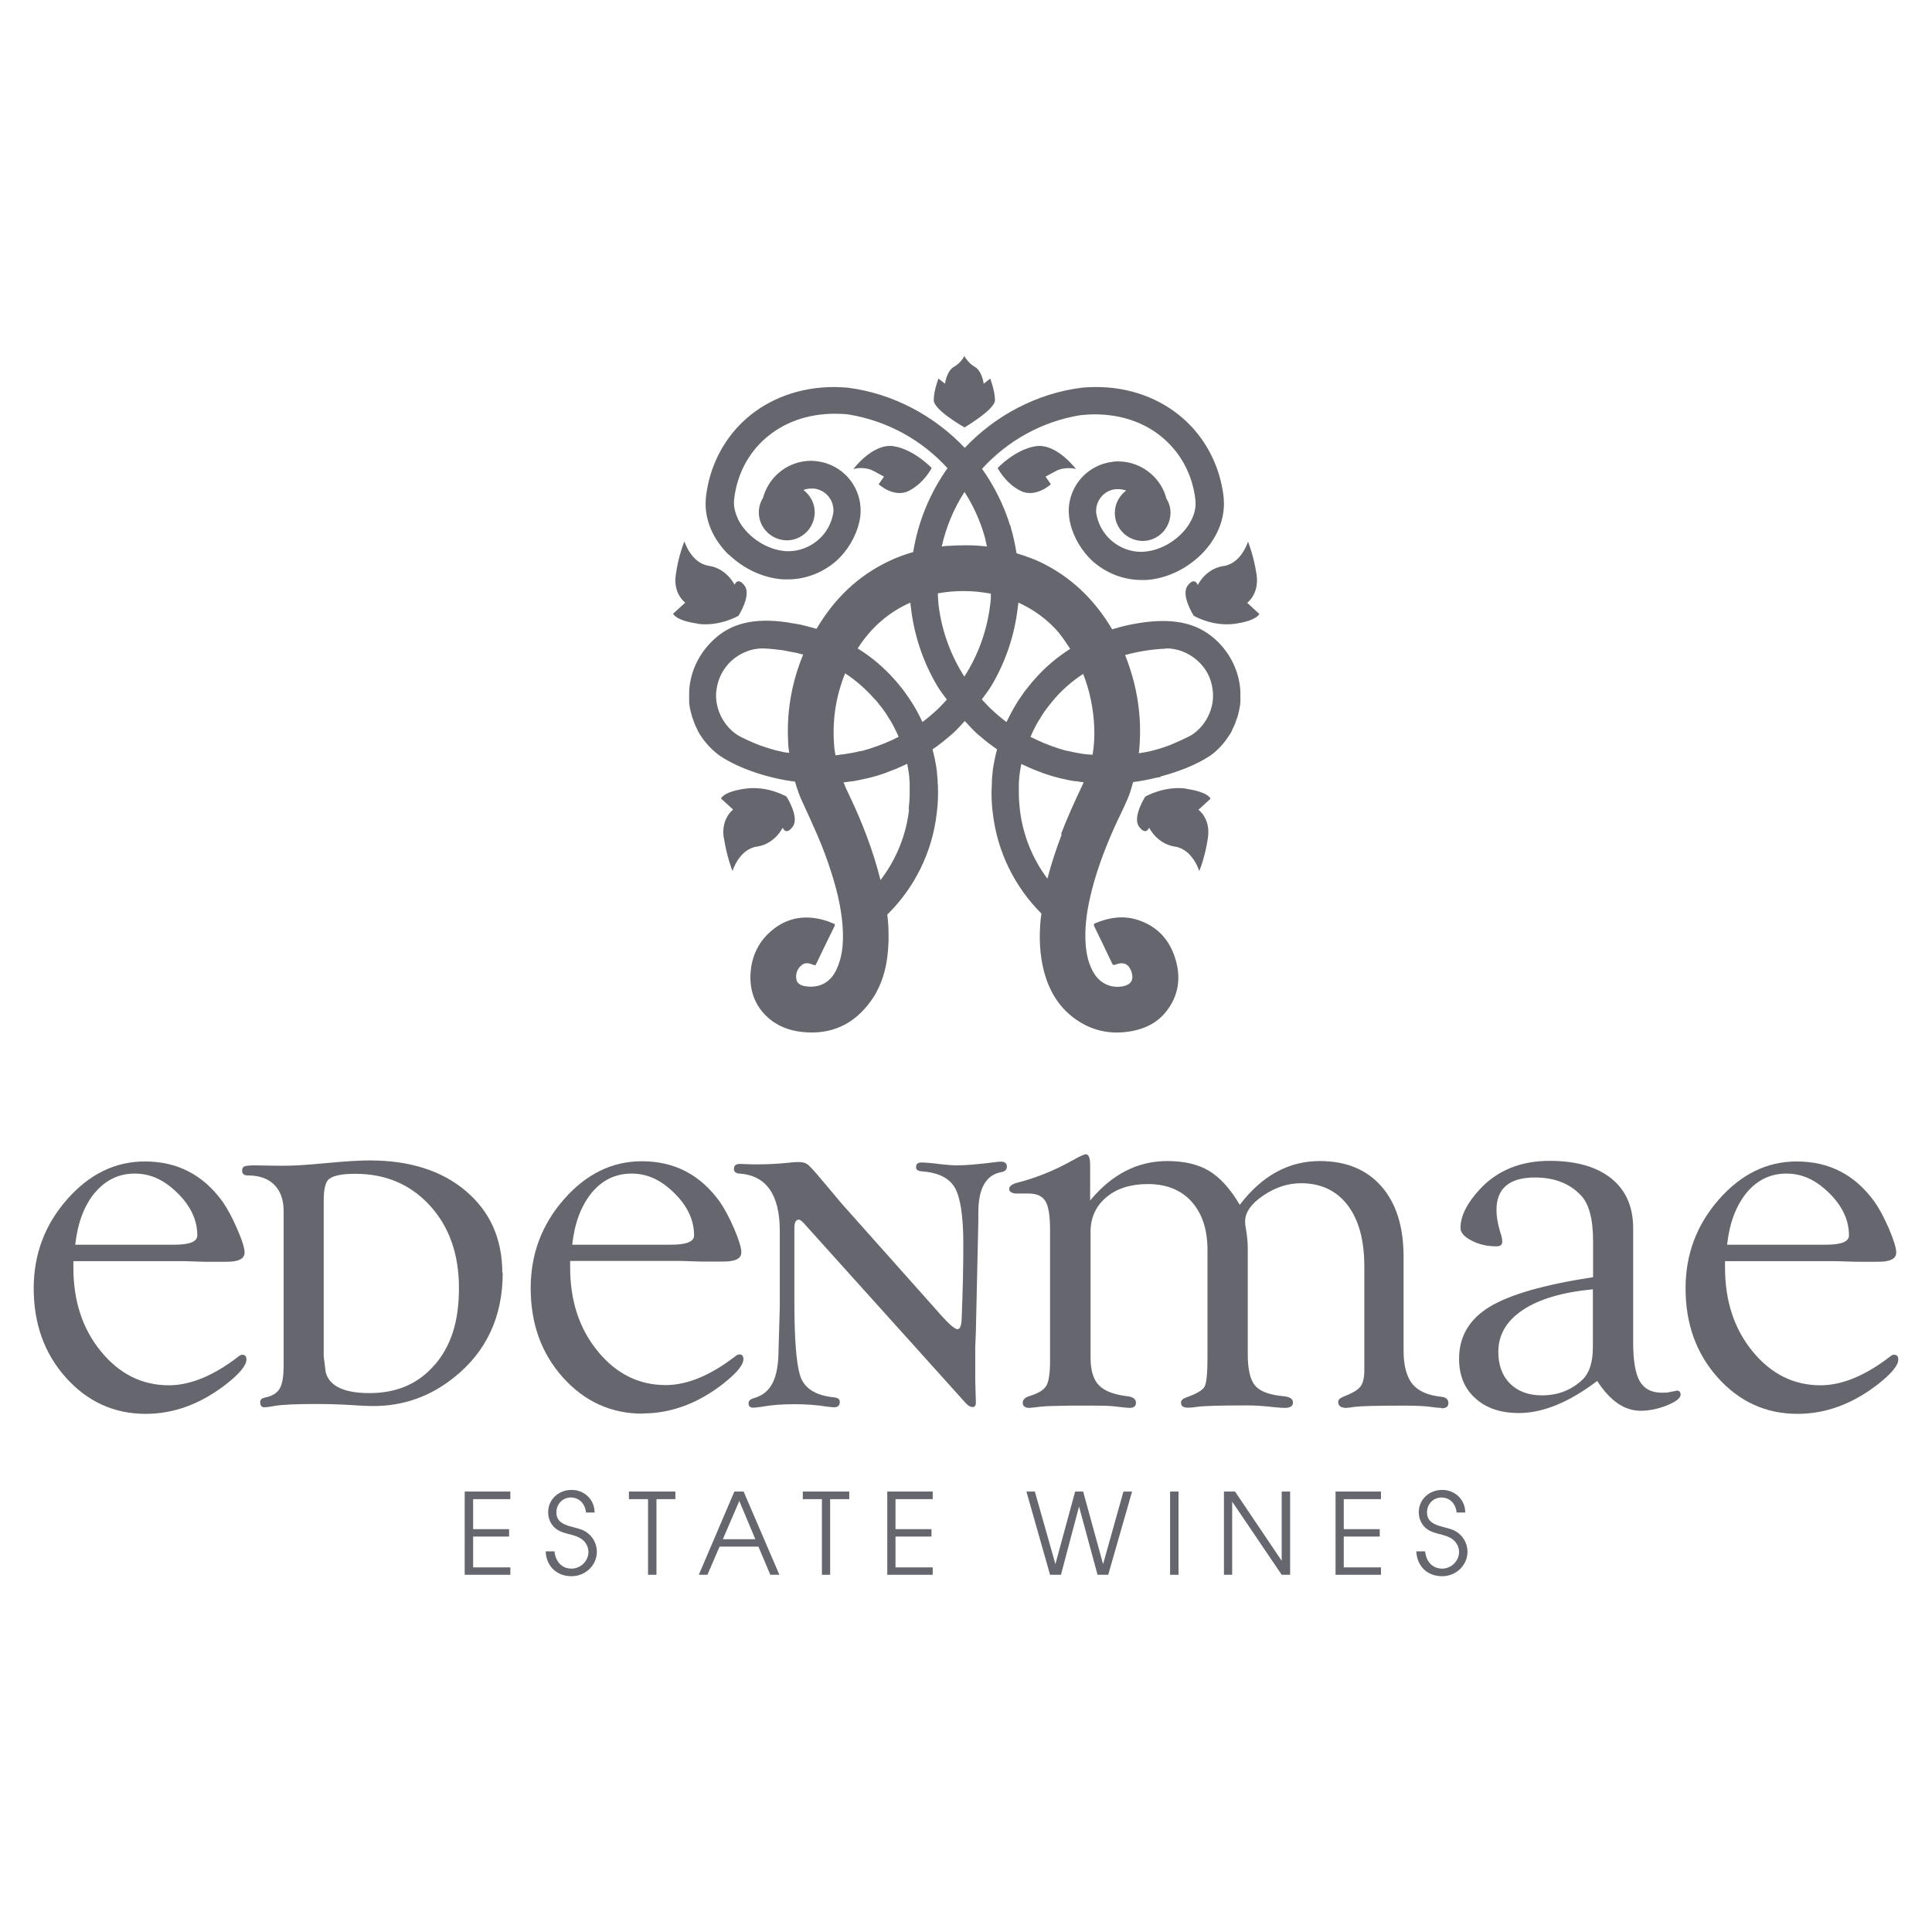<svg xmlns="http://www.w3.org/2000/svg" id="Layer_1" data-name="Layer 1" viewBox="0 0 94 94"><defs><style>      .cls-1, .cls-2 {        fill: #66676e;        stroke-width: 0px;      }      .cls-2 {        fill-rule: evenodd;      }    </style></defs><polygon class="cls-2" points="64.98 76.62 67.19 76.62 67.19 76.26 65.38 76.26 65.38 74.76 67.13 74.76 67.13 74.4 65.38 74.4 65.38 72.94 67.19 72.94 67.19 72.57 64.98 72.57 64.98 76.62"></polygon><polygon class="cls-2" points="62.36 75.94 60.09 72.57 59.55 72.57 59.55 76.62 59.95 76.62 59.95 73.06 62.36 76.62 62.77 76.62 62.77 72.57 62.36 72.57 62.36 75.94"></polygon><path class="cls-2" d="M70.23,74.3c-.4-.11-.8-.23-.8-.72,0-.39.3-.72.7-.72.43,0,.7.32.74.73h.42c0-.63-.5-1.1-1.12-1.1s-1.14.45-1.14,1.09c0,.27.1.53.29.72.38.39,1,.29,1.4.63.17.15.27.36.27.58,0,.44-.38.81-.82.81-.5,0-.79-.38-.83-.84h-.43c.03.72.53,1.21,1.26,1.21.66,0,1.23-.52,1.23-1.19,0-.34-.15-.66-.41-.88-.23-.2-.47-.24-.75-.32Z"></path><path class="cls-2" d="M27.87,74.3c-.4-.11-.8-.23-.8-.72,0-.39.3-.72.7-.72.43,0,.7.32.74.73h.42c0-.63-.5-1.1-1.12-1.1s-1.14.45-1.14,1.09c0,.27.1.53.29.72.38.39,1,.29,1.4.63.17.15.27.36.27.58,0,.44-.38.81-.82.81-.5,0-.79-.38-.83-.84h-.43c.03.72.53,1.21,1.26,1.21.66,0,1.23-.52,1.23-1.19,0-.34-.15-.66-.41-.88-.23-.2-.47-.24-.75-.32Z"></path><polygon class="cls-2" points="39.06 72.94 39.99 72.94 39.99 76.62 40.39 76.62 40.39 72.94 41.32 72.94 41.32 72.57 39.06 72.57 39.06 72.94"></polygon><polygon class="cls-2" points="30.6 72.94 31.53 72.94 31.53 76.62 31.94 76.62 31.94 72.94 32.86 72.94 32.86 72.57 30.6 72.57 30.6 72.94"></polygon><rect class="cls-1" x="56.93" y="72.57" width=".41" height="4.05"></rect><path class="cls-2" d="M35.73,72.57l-1.73,4.05h.42l.59-1.37h1.89l.58,1.37h.44l-1.74-4.05h-.45ZM35.17,74.89l.8-1.86.78,1.86h-1.57Z"></path><polygon class="cls-2" points="22.61 76.62 24.83 76.62 24.83 76.26 23.02 76.26 23.02 74.76 24.77 74.76 24.77 74.4 23.02 74.4 23.02 72.94 24.83 72.94 24.83 72.57 22.61 72.57 22.61 76.62"></polygon><polygon class="cls-2" points="53.67 76.1 52.7 72.57 52.31 72.57 51.35 76.1 50.35 72.57 49.94 72.57 51.09 76.62 51.62 76.62 52.5 73.3 53.4 76.62 53.92 76.62 55.08 72.57 54.66 72.57 53.67 76.1"></polygon><polygon class="cls-2" points="43.17 76.62 45.38 76.62 45.38 76.26 43.57 76.26 43.57 74.76 45.32 74.76 45.32 74.4 43.57 74.4 43.57 72.94 45.38 72.94 45.38 72.57 43.17 72.57 43.17 76.62"></polygon><path class="cls-2" d="M11.8,65.91c-.07,0-.14.04-.21.1-1.21.93-2.34,1.39-3.37,1.39-1.31,0-2.41-.55-3.31-1.65-.9-1.1-1.34-2.46-1.34-4.08v-.31h5.39l.97.03h1.05c.62.01.92-.14.92-.45,0-.22-.12-.6-.36-1.15-.24-.55-.47-.98-.7-1.31-.95-1.32-2.21-1.97-3.79-1.97-1.45,0-2.71.62-3.79,1.85-1.08,1.23-1.62,2.67-1.62,4.32,0,1.73.52,3.18,1.57,4.35,1.05,1.17,2.34,1.76,3.88,1.76,1.37,0,2.67-.48,3.91-1.44.66-.52.99-.92.99-1.2,0-.16-.07-.24-.2-.23ZM4.62,58.03c.52-.62,1.16-.93,1.94-.93s1.44.32,2.08.95c.64.63.96,1.32.96,2.06,0,.3-.37.45-1.12.45H3.66c.12-1.07.44-1.91.96-2.54Z"></path><path class="cls-2" d="M24.44,61.94c0-1.66-.59-2.98-1.76-3.98-1.17-1-2.74-1.5-4.68-1.5-.5,0-1.17.04-2.02.12-.63.06-1.13.1-1.49.12-.24.01-.5.02-.8.02l-1.31-.02c-.25,0-.42.02-.49.05-.07.03-.11.1-.11.21,0,.15.09.23.27.23.56,0,.99.15,1.29.45.3.3.46.72.46,1.27v7.5c0,.55-.06.93-.19,1.15-.13.22-.37.37-.73.44-.14.03-.22.1-.22.22,0,.17.07.25.2.25.09,0,.27-.02.53-.07.34-.06,1.02-.09,2.04-.09.44,0,.86.01,1.28.03.73.05,1.21.07,1.46.07,1.45,0,2.76-.46,3.92-1.39,1.58-1.26,2.37-2.96,2.37-5.1ZM21.15,66.4c-.78.92-1.84,1.38-3.17,1.38-1.23,0-1.94-.33-2.13-1l-.1-.78v-7.56c0-.6.09-.97.28-1.09.22-.16.64-.24,1.25-.24,1.49,0,2.7.52,3.64,1.55.94,1.03,1.41,2.37,1.41,4.01s-.39,2.81-1.17,3.73Z"></path><path class="cls-2" d="M31.27,68.77c1.37,0,2.67-.48,3.91-1.44.66-.52.99-.92.99-1.2,0-.16-.07-.24-.2-.23-.07,0-.14.04-.21.1-1.21.93-2.34,1.39-3.37,1.39-1.31,0-2.41-.55-3.31-1.65-.9-1.1-1.34-2.46-1.34-4.08v-.31h5.39l.97.03h1.05c.62.01.92-.14.92-.45,0-.22-.12-.6-.35-1.15-.24-.55-.47-.98-.7-1.31-.95-1.32-2.21-1.97-3.79-1.97-1.45,0-2.71.62-3.79,1.85-1.08,1.23-1.62,2.67-1.62,4.32,0,1.73.52,3.18,1.57,4.35,1.05,1.17,2.34,1.76,3.88,1.76ZM28.79,58.03c.52-.62,1.16-.93,1.94-.93s1.44.32,2.08.95c.64.63.96,1.32.96,2.06,0,.3-.37.45-1.12.45h-4.81c.12-1.07.44-1.91.96-2.54Z"></path><path class="cls-2" d="M48.7,56.52c-.05,0-.14,0-.25.02-.86.11-1.49.16-1.89.16-.2,0-.44-.02-.74-.05-.46-.06-.79-.09-1-.09-.17,0-.25.08-.25.23,0,.12.09.19.28.2.8.06,1.33.32,1.61.8.27.48.41,1.39.41,2.74,0,1.15-.03,2.36-.08,3.62-.01.35-.08.52-.2.52-.13,0-.39-.22-.78-.65l-.29-.33-4.56-5.12c-.05-.06-.19-.22-.42-.5l-.59-.7c-.33-.4-.55-.63-.65-.71-.1-.08-.24-.12-.42-.12-.13,0-.29,0-.48.03-.51.05-.99.08-1.44.08h-.36s-.6-.02-.6-.02c-.2,0-.29.08-.29.25,0,.13.09.21.27.22,1.3.09,1.96,1.02,1.96,2.79v3.73l-.06,2.05c0,.71-.1,1.25-.29,1.62-.19.38-.5.62-.92.74-.17.05-.25.13-.25.25,0,.14.08.21.23.21.09,0,.24-.02.44-.05.45-.08.97-.12,1.55-.12s1.12.04,1.61.12c.16.02.27.03.34.03.18,0,.27-.09.27-.26,0-.13-.09-.2-.26-.22-.93-.09-1.49-.45-1.68-1.09-.18-.6-.27-1.8-.27-3.58v-3.59c0-.26.08-.39.22-.39.05,0,.15.07.28.22l7.84,8.71c.11.12.21.18.32.19.12,0,.17-.07.17-.23l-.03-1.08v-.65s0-.96,0-.96l.03-.74.12-5.38v-.42c0-1.18.37-1.83,1.11-1.97.18-.03.28-.12.28-.26,0-.16-.09-.25-.28-.25Z"></path><path class="cls-2" d="M70.13,68.52c.23,0,.34-.08.34-.25,0-.18-.11-.29-.34-.31-.65-.07-1.12-.27-1.41-.62-.28-.35-.43-.89-.43-1.62v-4.57c0-1.47-.36-2.61-1.08-3.43-.72-.82-1.72-1.23-3-1.23-1.51,0-2.81.71-3.89,2.13-.46-.78-.96-1.33-1.49-1.65-.53-.32-1.21-.48-2.04-.48-1.44,0-2.69.64-3.75,1.92v-1.72c0-.35-.07-.53-.21-.53-.08,0-.3.1-.67.31-.84.47-1.74.84-2.72,1.09-.23.07-.34.17-.34.29,0,.07.03.12.09.15.07.05.15.07.24.07h.62c.4,0,.67.13.82.38.15.26.22.72.22,1.4v6.35c0,.61-.06,1.01-.18,1.22-.12.21-.4.38-.84.51-.21.07-.31.18-.31.32,0,.17.12.26.36.25.1-.01.28-.03.53-.06.2-.02.37-.03.5-.03l.97-.02h.95c.59,0,.98.01,1.18.04.32.04.55.06.68.07.23,0,.34-.07.34-.25,0-.18-.15-.29-.44-.32-.64-.08-1.1-.25-1.37-.54-.27-.28-.4-.73-.4-1.35v-6.1c0-.7.26-1.26.77-1.69s1.19-.64,2.02-.64c.91,0,1.62.29,2.13.86.51.57.77,1.35.77,2.35v5.26c0,.75-.05,1.21-.14,1.38-.09.18-.39.35-.89.53-.17.06-.26.14-.26.25,0,.17.11.25.34.25.11,0,.26-.01.44-.04.34-.05,1.16-.07,2.46-.07.37,0,.82.03,1.34.09.21.02.36.03.46.03.28,0,.41-.09.41-.26,0-.18-.16-.28-.47-.31-.67-.06-1.13-.23-1.37-.51-.24-.28-.36-.79-.36-1.51v-5.14c0-.31-.03-.64-.09-.98-.03-.14-.04-.26-.04-.36,0-.44.29-.86.88-1.26.59-.4,1.2-.6,1.84-.6.97,0,1.73.36,2.27,1.07.54.71.81,1.7.81,2.98v5.13c-.01.34-.08.59-.21.74-.13.15-.4.31-.82.47-.17.07-.25.16-.24.26,0,.18.14.28.38.28.08,0,.22-.02.42-.05.31-.04,1.1-.06,2.35-.06.64,0,1.11.02,1.42.07.19.03.34.04.44.04Z"></path><path class="cls-2" d="M81.53,67.68c-.06,0-.17.02-.34.06-.09.02-.2.02-.34.02-.5,0-.86-.19-1.07-.56-.21-.37-.32-1-.32-1.88v-5.56c0-1.04-.35-1.85-1.06-2.42-.71-.57-1.71-.86-3-.86-1.41,0-2.54.46-3.39,1.37-.63.68-.95,1.31-.95,1.89,0,.23.18.44.54.62.36.19.76.28,1.21.28.2,0,.29-.08.28-.25,0-.13-.04-.28-.1-.45-.12-.4-.18-.76-.18-1.07,0-1.05.63-1.58,1.87-1.58.93,0,1.67.28,2.22.85.41.41.61,1.16.61,2.25v1.75c-2.36.36-4.04.84-5.03,1.44-.99.6-1.49,1.45-1.49,2.53,0,.8.26,1.45.79,1.92.52.48,1.23.72,2.12.72,1.17,0,2.44-.52,3.81-1.56.63.97,1.33,1.45,2.11,1.45.42,0,.85-.09,1.28-.26.44-.18.66-.35.67-.52,0-.14-.07-.21-.23-.2ZM77.5,65.54c0,.72-.16,1.24-.49,1.57-.54.52-1.2.78-1.99.78-.65,0-1.16-.19-1.55-.57-.38-.38-.57-.9-.57-1.55,0-.83.4-1.51,1.2-2.04.8-.53,1.93-.86,3.4-1v2.81Z"></path><path class="cls-2" d="M92.16,65.91c-.07,0-.14.04-.21.1-1.21.93-2.34,1.39-3.37,1.39-1.31,0-2.41-.55-3.31-1.65-.9-1.1-1.34-2.46-1.34-4.08v-.31h5.39l.97.03h1.05c.62.01.92-.14.92-.45,0-.22-.12-.6-.35-1.15-.24-.55-.47-.98-.7-1.31-.95-1.32-2.21-1.97-3.79-1.97-1.45,0-2.71.62-3.79,1.85-1.08,1.23-1.62,2.67-1.62,4.32,0,1.73.52,3.18,1.57,4.35,1.05,1.17,2.34,1.76,3.88,1.76,1.37,0,2.67-.48,3.91-1.44.66-.52.99-.92.99-1.2,0-.16-.07-.24-.2-.23ZM84.98,58.03c.52-.62,1.16-.93,1.94-.93s1.44.32,2.08.95c.64.63.96,1.32.96,2.06,0,.3-.37.45-1.12.45h-4.81c.12-1.07.44-1.91.96-2.54Z"></path><path class="cls-2" d="M35.45,26.97c.66.64,1.53,1.09,2.45,1.2.14.02.28.02.42.02.9,0,1.73-.34,2.37-.9.54-.48.95-1.18,1.11-1.86.1-.4.07-.72.07-.72-.03-.56-.25-1.07-.6-1.47-.38-.43-.92-.73-1.53-.8-.09-.01-.19-.02-.28-.02-.61,0-1.17.23-1.6.61-.35.31-.61.73-.74,1.2-.13.21-.2.45-.2.7,0,.75.61,1.35,1.36,1.36.75,0,1.35-.61,1.36-1.36,0-.45-.22-.84-.55-1.09.12-.05.25-.07.38-.07.04,0,.08,0,.13,0,.27.03.51.16.68.35.17.19.27.44.27.71,0,.03,0,.05,0,.08-.08.54-.34,1.01-.73,1.35-.4.35-.92.56-1.47.56-.09,0-.17,0-.26-.02-.43-.05-.9-.24-1.29-.52-.39-.28-.72-.65-.9-1.04-.12-.26-.19-.52-.19-.78,0-.06,0-.12.01-.18.14-1.2.69-2.23,1.53-2.96.85-.74,1.99-1.19,3.38-1.19.22,0,.45.01.68.04,1.91.32,3.57,1.27,4.79,2.61-.85,1.2-1.43,2.59-1.67,4.08-.38.11-.75.24-1.11.41-1.58.73-2.74,1.88-3.59,3.32-.01,0-.02,0-.03,0-.12-.04-.24-.07-.36-.1-.13-.03-.26-.07-.4-.1-.02,0-.04-.01-.06-.01-.13-.03-.24-.04-.36-.06-.07-.01-.14-.03-.21-.04h0c-1.66-.24-2.75.07-3.56.82-.64.58-1.09,1.38-1.2,2.3-.02.14-.02.28-.02.42,0,.08,0,.15,0,.23,0,.03,0,.06,0,.09,0,.04,0,.09.01.13,0,.04.01.08.02.12,0,.03,0,.07.02.1,0,.05.02.09.03.14,0,.03.01.05.02.08.01.05.03.1.04.15,0,.02.01.04.02.06.02.06.04.11.06.16,0,.01,0,.03.01.04.02.06.05.12.07.17,0,0,0,.02.01.03.03.06.06.12.09.18,0,0,0,.01,0,.02.03.06.07.12.1.18,0,0,0,0,0,0,.04.06.08.12.12.18h0c.24.35.59.7.9.91.94.62,2.35,1.08,3.63,1.24.1.34.21.68.37,1.01.43.94.87,1.87,1.21,2.85.39,1.12.71,2.26.75,3.46.02.63-.04,1.24-.31,1.82-.29.62-.81.91-1.48.82-.27-.03-.44-.15-.47-.33-.05-.27.03-.51.24-.69.18-.16.38-.11.57-.03h.03c.06.05.09.02.12-.04.29-.61.59-1.22.89-1.83.04-.09.02-.12-.06-.14-.08-.03-.17-.07-.25-.1-1-.34-1.94-.24-2.76.46-.69.59-1.01,1.36-1.02,2.26,0,.74.25,1.38.79,1.9.48.46,1.07.69,1.73.76,1.4.15,2.51-.36,3.33-1.49.63-.87.84-1.87.87-2.92.01-.44,0-.87-.06-1.3,1.3-1.28,2.19-3,2.41-4.96.04-.33.06-.65.06-.97,0-.17,0-.33-.02-.49,0-.04,0-.08,0-.11-.01-.15-.03-.3-.04-.45,0-.01,0-.02,0-.03-.05-.35-.12-.7-.21-1.03.15-.1.3-.21.45-.33.03-.02.06-.04.09-.07.15-.12.29-.24.43-.36.22-.19.4-.41.6-.62.2.21.39.43.6.62.14.12.29.24.43.36.03.02.06.05.09.07.15.11.3.22.45.33-.09.34-.16.68-.21,1.03,0,.01,0,.02,0,.03-.02.15-.03.3-.04.45,0,.04,0,.08,0,.11,0,.16-.02.33-.02.49,0,.32.02.65.06.97.22,1.93,1.09,3.63,2.37,4.91-.01.1-.03.19-.04.29-.08.86-.05,1.72.17,2.55.24.88.67,1.64,1.41,2.21.85.65,1.81.86,2.85.67.7-.13,1.3-.44,1.73-1.02.54-.72.66-1.53.43-2.38-.27-1.01-.9-1.72-1.92-2.03-.68-.2-1.34-.1-1.99.17-.1.04-.11.08-.06.18.29.59.57,1.18.85,1.77.04.09.08.11.18.07.38-.15.64-.03.77.35.12.37,0,.61-.38.7-.55.12-1.08-.09-1.4-.56-.3-.45-.41-.96-.45-1.49-.05-.74.04-1.47.2-2.19.26-1.18.68-2.31,1.17-3.42.24-.54.52-1.06.74-1.62.08-.21.14-.43.2-.65.37-.04.75-.12,1.13-.21.06-.01.12-.02.17-.03.03,0,.04-.03.07-.04.86-.23,1.7-.56,2.33-.97.31-.2.66-.55.9-.91h0c.04-.06.08-.12.12-.18,0,0,0,0,0,0,.04-.06.07-.12.1-.18,0,0,0-.01,0-.02.03-.06.06-.12.09-.18,0,0,0-.02.01-.03.03-.06.05-.11.07-.17,0-.01,0-.03.01-.04.02-.05.04-.11.06-.16,0-.02.01-.04.02-.06.02-.05.03-.1.04-.15,0-.03.01-.05.02-.08.01-.05.02-.09.03-.14,0-.03.01-.07.02-.1,0-.04.01-.08.02-.12,0-.04,0-.09.01-.13,0-.03,0-.06,0-.09,0-.08,0-.15,0-.23,0-.14,0-.28-.02-.42-.11-.92-.56-1.72-1.2-2.3-.91-.82-2.14-1.12-4.13-.72-.3.06-.59.14-.89.23-.77-1.31-1.8-2.36-3.14-3.09-.49-.27-1-.46-1.51-.61,0-.02,0-.03-.01-.05-.07-.41-.15-.81-.27-1.2,0-.02,0-.04-.01-.06,0-.02-.02-.04-.03-.06-.31-.99-.77-1.91-1.36-2.74,1.22-1.34,2.88-2.3,4.79-2.61.23-.02.46-.04.68-.04,1.39,0,2.54.45,3.38,1.19.84.74,1.39,1.76,1.53,2.96,0,.06.01.12.01.18,0,.26-.06.52-.19.78-.18.39-.51.76-.9,1.04-.39.28-.86.47-1.29.52-.09.01-.18.02-.26.02-.56,0-1.07-.21-1.47-.56-.38-.34-.65-.81-.73-1.35,0-.03,0-.05,0-.08,0-.27.1-.51.27-.71.17-.19.4-.32.68-.35.04,0,.08,0,.13,0,.13,0,.26.02.38.07-.33.25-.55.64-.55,1.09,0,.75.61,1.35,1.35,1.36.75,0,1.35-.61,1.36-1.36,0-.26-.07-.5-.2-.7-.12-.48-.39-.89-.74-1.2-.43-.38-1-.61-1.6-.61-.09,0-.19,0-.28.02-.61.07-1.15.37-1.53.8-.35.4-.57.91-.6,1.47,0,0-.02.32.07.72.16.68.57,1.38,1.11,1.86.64.56,1.47.9,2.37.9.14,0,.28,0,.42-.02.92-.11,1.79-.56,2.45-1.2.33-.32.61-.7.81-1.12.2-.42.32-.88.32-1.37,0-.33-.06-.64-.06-.64-.23-1.39-.92-2.63-1.94-3.52-1.1-.96-2.58-1.53-4.27-1.52h0c-.19,0-.57.02-.62.03-2.22.27-4.25,1.37-5.72,2.93-1.47-1.55-3.5-2.66-5.72-2.93-.04,0-.42-.03-.62-.03h0s0,0,0,0c-1.69,0-3.17.56-4.27,1.52-1.02.89-1.71,2.13-1.94,3.52,0,0-.06.31-.06.64,0,.49.12.95.32,1.37.2.42.48.79.81,1.12ZM46.93,23.94c.41.64.73,1.33.95,2.07.06.19.09.39.14.58-.33-.04-.66-.06-.99-.06-.39,0-.66.01-.92.03-.1,0-.19.02-.29.03.21-.95.59-1.85,1.11-2.66ZM48.21,28.89c0,.17,0,.34-.03.5-.15,1.3-.6,2.5-1.26,3.53-.66-1.03-1.11-2.23-1.26-3.53-.02-.18-.02-.35-.03-.52.82-.15,1.66-.15,2.5,0,.03,0,.05.01.07.02ZM40.84,36.73c-.06,0-.13.01-.19.02-.02-.14-.05-.27-.06-.41-.11-1.25.07-2.45.53-3.58.53.35,1.01.77,1.43,1.25.02.02.04.04.06.06.04.04.08.09.11.13.02.03.05.06.07.09.04.05.07.09.11.14.03.04.06.08.09.12.03.04.05.08.08.11.03.05.06.1.09.14.02.03.04.06.06.1.03.05.07.11.1.16.02.03.03.05.05.08.03.06.07.12.1.18.01.02.02.04.03.06.03.07.07.14.1.2,0,.01.01.03.02.04.04.08.07.15.1.23-.42.22-.87.4-1.33.55-.02,0-.03.01-.05.02-.14.04-.28.08-.42.12-.01,0-.02,0-.04,0-.16.04-.31.07-.47.1,0,0-.01,0-.02,0-.14.03-.29.05-.43.07-.04,0-.08,0-.12.01ZM38.29,36.62c-.06-.01-.12-.02-.18-.03-.1-.02-.2-.05-.3-.07-.03,0-.46-.12-.85-.26-.21-.07-.92-.39-1.08-.5-.63-.41-1.04-1.15-1.04-1.92,0-.09,0-.18.02-.27.07-.58.35-1.08.75-1.44.41-.36.97-.6,1.54-.58.33.01.65.05.96.09h0c.15.03.3.06.45.09.1.02.2.03.29.06.07.02.14.04.21.05,0,0,.01,0,.02,0-.57,1.38-.82,2.83-.73,4.33,0,.16.03.31.05.46-.03,0-.06-.01-.09-.02ZM44.23,39.39c-.15,1.3-.65,2.46-1.39,3.43-.36-1.44-.89-2.81-1.53-4.15-.1-.2-.19-.4-.27-.61.02,0,.05,0,.07,0,.12-.02.24-.03.36-.05.05,0,.1-.01.14-.02.16-.03.32-.06.48-.1,0,0,0,0,.01,0,.17-.04.34-.08.51-.13.02,0,.05-.01.07-.02.14-.04.28-.09.42-.14.04-.01.07-.03.1-.04.13-.05.26-.1.39-.15.03-.01.06-.02.09-.04.15-.07.31-.13.46-.21.02.11.04.23.06.34,0,0,0,0,0,0,.02.11.03.21.04.32,0,.01,0,.02,0,.03.01.1.02.2.02.3,0,.02,0,.04,0,.06,0,.12,0,.23,0,.35,0,.27-.02.54-.05.82ZM45.43,34.68c-.09.08-.18.15-.27.23-.09.07-.18.15-.28.22,0,0,0,0,0,0,0,0,0,0,0,0-.16-.35-.35-.7-.56-1.02-.02-.03-.04-.06-.06-.09-.04-.06-.07-.11-.11-.16-.03-.04-.06-.09-.09-.13-.03-.05-.07-.09-.1-.14-.04-.05-.08-.11-.13-.16-.03-.03-.05-.07-.08-.1-.07-.09-.14-.17-.22-.26-.55-.62-1.15-1.12-1.8-1.52.63-.99,1.48-1.75,2.56-2.23l.03.24h0c.16,1.39.61,2.68,1.28,3.81.14.24.31.45.47.67-.21.23-.42.45-.65.65ZM51.66,40.59c-.27.71-.51,1.43-.7,2.16-.71-.95-1.19-2.09-1.34-3.36-.03-.27-.05-.55-.05-.82,0-.12,0-.23,0-.35,0-.02,0-.04,0-.06,0-.1.01-.2.02-.3,0-.01,0-.02,0-.03.01-.11.03-.22.04-.32,0,0,0,0,0,0,.02-.11.04-.23.06-.34.15.07.3.14.46.21.03.01.06.02.09.04.13.05.26.1.39.15.03.01.07.03.1.04.14.05.28.09.42.14.02,0,.05.01.07.02.17.05.34.09.51.13,0,0,0,0,.01,0,.16.04.32.07.48.1.03,0,.06,0,.09.01,0,0,.02,0,.02,0,.03,0,.07,0,.1.01.1.02.19.03.29.04h0c-.02.06-.04.12-.07.17-.37.78-.72,1.55-1.03,2.36ZM53.24,35.37c.02.46-.01.91-.08,1.35-.13-.01-.26-.01-.39-.03-.1-.01-.2-.03-.3-.05,0,0-.01,0-.02,0-.16-.03-.32-.06-.47-.1-.01,0-.02,0-.04,0-.14-.04-.28-.07-.42-.12-.02,0-.03-.01-.05-.02-.46-.14-.9-.33-1.33-.55.03-.08.07-.15.1-.23,0-.01.01-.03.02-.04.03-.07.07-.14.1-.2.01-.02.02-.04.03-.06.03-.06.07-.12.1-.18.02-.03.03-.05.05-.08.03-.05.07-.11.1-.16.02-.03.04-.06.06-.1.03-.05.06-.1.09-.14.03-.04.05-.08.08-.11.03-.04.06-.08.09-.12.03-.05.07-.09.11-.14.02-.03.05-.06.07-.09.06-.08.13-.15.19-.23.38-.43.83-.83,1.37-1.18.32.81.5,1.68.54,2.6ZM56.71,31.55c.57-.02,1.13.22,1.54.58.41.36.69.86.75,1.44.01.09.02.18.02.27,0,.77-.41,1.51-1.04,1.92-.16.1-.87.42-1.08.5-.36.14-.74.24-.82.26-.22.06-.44.09-.67.13.07-.64.08-1.29.02-1.95-.09-.99-.33-1.93-.69-2.83.59-.16,1.25-.28,1.98-.31ZM51.54,30.82c.2.24.36.5.53.75-.63.4-1.22.89-1.75,1.5-.08.08-.15.17-.22.26-.03.03-.05.07-.08.1-.04.05-.08.11-.13.16-.03.04-.07.09-.1.14-.03.04-.06.09-.09.13-.04.05-.07.11-.11.16-.02.03-.04.06-.06.09-.21.33-.39.67-.56,1.02,0,0,0,0,0,0,0,0,0,0,0,0-.09-.07-.19-.14-.28-.22-.09-.07-.18-.15-.27-.23-.23-.2-.44-.42-.65-.65.16-.22.33-.44.47-.67.67-1.13,1.12-2.42,1.28-3.81h0s0,0,0,0l.03-.23c.75.34,1.42.82,1.99,1.49Z"></path><path class="cls-2" d="M33.93,30.35c1.08.15,2-.39,2-.39,0,0,.64-1,.3-1.46s-.49-.05-.49-.05c0,0-.38-.79-1.25-.92s-1.19-1.19-1.19-1.19c0,0-.29.68-.42,1.62-.14.94.46,1.36.46,1.36l-.59.54s.11.33,1.19.48Z"></path><path class="cls-2" d="M35.22,40.76c.14.94.42,1.62.42,1.62,0,0,.31-1.06,1.19-1.19s1.25-.92,1.25-.92c0,0,.15.41.49-.05.34-.46-.3-1.46-.3-1.46,0,0-.91-.54-2-.39s-1.19.48-1.19.48l.59.54s-.59.42-.46,1.36Z"></path><path class="cls-2" d="M58.27,28.45s-.15-.41-.49.05c-.34.46.3,1.46.3,1.46,0,0,.91.54,2,.39,1.08-.15,1.19-.48,1.19-.48l-.59-.54s.59-.42.46-1.36c-.14-.94-.42-1.62-.42-1.62,0,0-.31,1.06-1.19,1.19s-1.25.92-1.25.92Z"></path><path class="cls-2" d="M57.72,38.37c-1.08-.15-2,.39-2,.39,0,0-.64,1-.3,1.46.34.46.49.05.49.05,0,0,.38.79,1.25.92s1.19,1.19,1.19,1.19c0,0,.29-.68.42-1.62.14-.94-.46-1.36-.46-1.36l.59-.54s-.11-.33-1.19-.48Z"></path><path class="cls-2" d="M44.22,23.88c.74-.37,1.11-1.11,1.11-1.11,0,0-.85-.9-1.85-1.06-1.01-.16-1.96,1.11-1.96,1.11,0,0,.53-.16,1.01.11l.48.26-.26.37s.74.69,1.48.32Z"></path><path class="cls-2" d="M52.35,22.82s-.95-1.27-1.96-1.11c-1.01.16-1.85,1.06-1.85,1.06,0,0,.37.74,1.11,1.11.74.37,1.48-.32,1.48-.32l-.26-.37.48-.26c.48-.26,1.01-.11,1.01-.11Z"></path><path class="cls-2" d="M46.92,20.79h0s0,0,.01,0c0,0,.01,0,.01,0h0c.12-.08,1.47-.88,1.47-1.32s-.23-1.05-.23-1.05l-.32.25s-.07-.61-.43-.82c-.29-.17-.45-.42-.5-.51v-.04s0,.02-.01.02c0,0-.01-.02-.01-.02v.04c-.05.09-.2.34-.5.51-.36.21-.43.82-.43.82l-.32-.25s-.23.59-.23,1.05,1.35,1.24,1.47,1.31Z"></path></svg>
